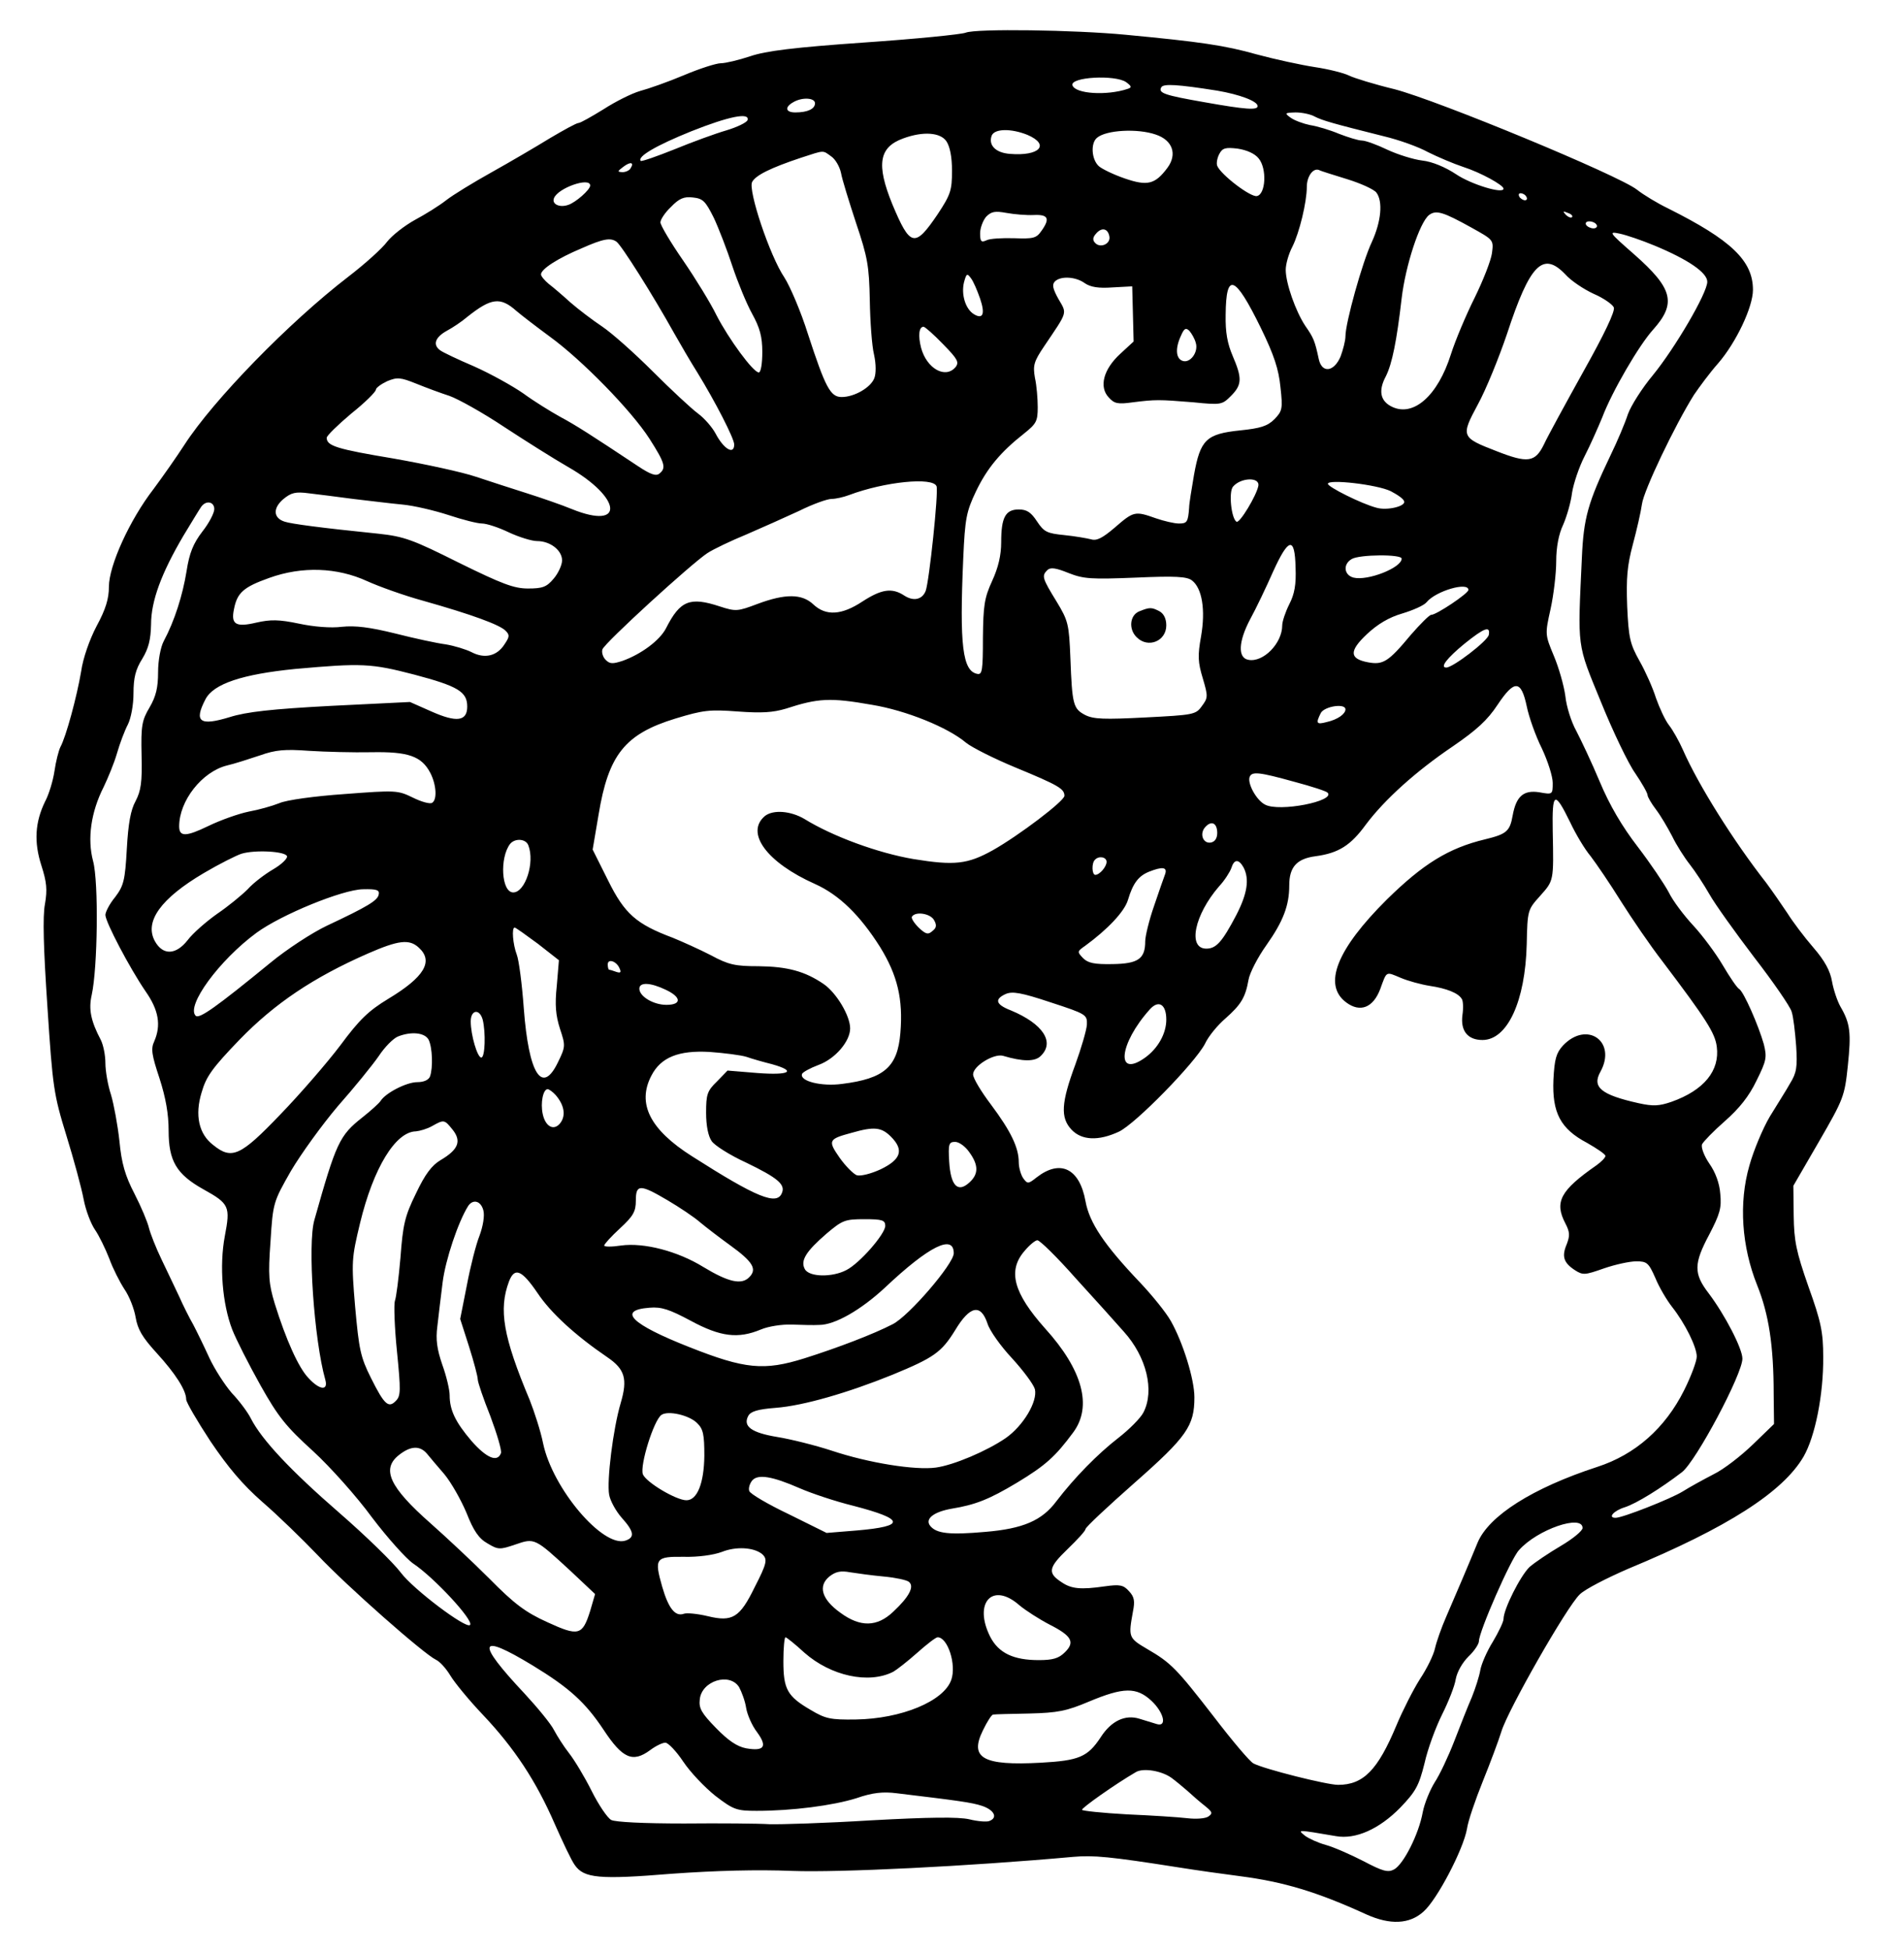 <?xml version="1.0" standalone="no"?>
<!DOCTYPE svg PUBLIC "-//W3C//DTD SVG 20010904//EN"
 "http://www.w3.org/TR/2001/REC-SVG-20010904/DTD/svg10.dtd">
<svg version="1.0" xmlns="http://www.w3.org/2000/svg"
 width="542pt" height="555pt" viewBox="0 0 542 555"
 preserveAspectRatio="xMidYMid meet">

<g transform="translate(0,555) scale(0.1,-0.1)"
fill="#000000" stroke="none">
<path d="M2749 5457 c-13 -5 -143 -18 -289 -28 -200 -14 -280 -24 -324 -39
-33 -11 -71 -20 -84 -20 -13 0 -60 -15 -105 -34 -45 -19 -102 -39 -125 -45
-24 -7 -70 -30 -104 -52 -34 -21 -66 -39 -71 -39 -6 0 -42 -20 -81 -43 -39
-24 -114 -68 -166 -97 -52 -29 -111 -65 -130 -80 -19 -15 -59 -40 -89 -56 -29
-16 -65 -44 -79 -62 -14 -19 -64 -64 -111 -100 -169 -130 -384 -351 -466 -478
-22 -34 -62 -91 -88 -126 -68 -88 -127 -218 -127 -278 0 -34 -9 -64 -35 -112
-20 -38 -39 -92 -44 -129 -12 -71 -43 -186 -59 -215 -5 -10 -13 -41 -17 -69
-4 -27 -16 -67 -27 -87 -28 -58 -32 -114 -10 -182 15 -47 17 -68 10 -109 -7
-35 -4 -129 7 -293 15 -230 18 -249 54 -366 21 -68 43 -149 49 -181 6 -32 21
-71 33 -88 11 -16 29 -53 40 -81 10 -28 30 -67 43 -87 14 -20 28 -56 32 -80 6
-35 19 -57 60 -102 53 -58 84 -106 84 -132 0 -8 31 -61 69 -119 50 -74 91
-123 148 -173 43 -37 114 -106 158 -152 83 -88 302 -281 336 -297 11 -5 29
-25 41 -45 12 -20 53 -70 92 -111 90 -95 152 -189 205 -311 23 -52 48 -105 57
-117 26 -38 70 -42 277 -25 126 9 243 12 342 8 133 -5 501 13 800 40 58 5 103
1 300 -30 50 -8 128 -19 175 -25 123 -16 218 -44 360 -109 67 -30 122 -28 162
8 39 34 114 178 124 236 3 22 24 83 45 135 21 52 45 116 53 142 18 60 186 355
223 390 15 15 78 47 138 73 282 117 440 218 499 319 33 57 57 177 56 284 0 70
-6 100 -42 200 -35 100 -41 130 -42 202 l-1 85 73 126 c70 121 73 129 82 215
10 95 7 121 -21 169 -9 16 -20 49 -24 72 -5 29 -20 58 -53 96 -26 30 -59 74
-74 98 -16 24 -43 63 -60 86 -94 120 -194 280 -237 378 -11 25 -29 57 -40 71
-11 14 -27 49 -37 77 -9 29 -30 76 -47 106 -27 48 -31 66 -35 155 -3 81 0 116
16 176 11 41 23 93 26 115 5 39 94 225 148 311 15 22 45 63 69 90 51 59 99
160 99 209 0 83 -62 142 -242 232 -29 14 -69 38 -88 53 -52 41 -567 254 -690
286 -58 14 -116 32 -130 39 -14 7 -57 18 -97 24 -39 6 -113 22 -165 36 -92 26
-162 36 -373 56 -146 14 -427 18 -456 6z m457 -141 c16 -12 16 -15 4 -19 -60
-20 -149 -14 -157 10 -8 24 122 31 153 9z m259 -24 c64 -11 115 -30 115 -44 0
-12 -33 -10 -151 11 -114 20 -133 26 -123 43 7 10 45 8 159 -10z m-1145 -36
c0 -16 -21 -26 -56 -26 -28 0 -31 15 -6 29 25 15 62 13 62 -3z m1423 -38 c22
-11 49 -19 197 -56 42 -10 98 -30 125 -45 28 -14 73 -33 100 -42 50 -16 115
-52 115 -62 0 -16 -92 12 -135 41 -30 20 -68 36 -96 39 -25 3 -70 17 -100 31
-29 14 -62 26 -72 26 -10 0 -39 9 -65 19 -26 11 -63 22 -83 25 -19 4 -44 13
-55 21 -18 13 -17 14 14 15 18 0 43 -5 55 -12z m-1615 -10 c-3 -7 -30 -20 -60
-29 -31 -9 -97 -33 -148 -54 -50 -20 -93 -35 -96 -33 -11 12 44 44 143 84 108
43 168 55 161 32z m797 -42 c65 -28 34 -61 -50 -54 -41 3 -62 25 -52 52 8 20
55 21 102 2z m365 1 c48 -16 62 -56 33 -95 -35 -47 -57 -52 -121 -30 -32 11
-65 27 -74 35 -21 19 -24 66 -5 81 26 22 115 27 167 9z m-596 -19 c10 -15 16
-44 16 -84 0 -56 -4 -68 -41 -124 -65 -96 -78 -93 -129 29 -46 113 -38 162 31
187 57 21 106 17 123 -8z m889 -49 c24 -29 20 -102 -5 -107 -18 -4 -103 61
-113 86 -3 7 0 23 6 34 9 17 18 19 52 15 26 -4 49 -14 60 -28z m-1217 6 c12
-8 24 -29 28 -47 3 -18 23 -82 43 -143 33 -98 37 -122 39 -220 1 -60 6 -130
12 -154 6 -27 6 -54 1 -67 -10 -27 -57 -54 -93 -54 -32 0 -46 26 -96 179 -20
64 -51 136 -67 161 -42 62 -104 249 -92 272 10 19 52 40 139 69 68 22 61 22
86 4z m-571 -34 c-3 -6 -14 -11 -23 -11 -15 1 -15 2 2 15 21 16 32 13 21 -4z
m2040 -31 c39 -12 76 -29 83 -38 19 -25 14 -82 -13 -141 -27 -57 -75 -230 -75
-268 0 -13 -7 -39 -14 -58 -19 -44 -53 -48 -62 -7 -11 52 -15 61 -38 94 -28
42 -56 122 -56 160 0 16 8 45 19 66 20 40 41 127 41 170 0 30 18 55 35 48 5
-3 42 -14 80 -26z m-2155 -18 c0 -12 -41 -48 -62 -55 -25 -9 -48 2 -41 19 11
29 103 61 103 36z m2665 -32 c3 -5 2 -10 -4 -10 -5 0 -13 5 -16 10 -3 6 -2 10
4 10 5 0 13 -4 16 -10z m-2313 -60 c14 -30 38 -92 53 -138 15 -45 40 -106 56
-135 22 -40 29 -65 29 -109 0 -32 -4 -58 -10 -58 -16 0 -86 96 -120 162 -17
35 -60 105 -95 156 -36 52 -65 101 -65 109 0 8 13 28 30 44 23 24 37 30 62 27
29 -3 36 -10 60 -58z m911 8 c41 2 47 -10 21 -46 -14 -20 -23 -22 -77 -20 -34
1 -70 -1 -79 -6 -15 -7 -18 -3 -18 20 0 15 8 36 17 47 15 15 25 17 58 11 22
-4 57 -7 78 -6z m1246 -36 c63 -35 63 -35 58 -73 -3 -21 -25 -77 -49 -126 -24
-48 -55 -121 -68 -162 -37 -117 -106 -178 -167 -149 -34 16 -40 46 -18 87 18
36 31 101 45 222 11 93 51 216 78 237 20 15 40 9 121 -36z m286 30 c-3 -3 -11
0 -18 7 -9 10 -8 11 6 5 10 -3 15 -9 12 -12z m70 -22 c3 -5 -1 -10 -9 -10 -8
0 -18 5 -21 10 -3 6 1 10 9 10 8 0 18 -4 21 -10z m-1387 -33 c4 -21 -25 -34
-40 -19 -8 8 -8 16 2 27 16 19 34 15 38 -8z m1552 -26 c96 -40 150 -77 150
-103 0 -32 -92 -189 -155 -266 -30 -36 -62 -86 -71 -111 -8 -25 -30 -77 -49
-116 -65 -136 -77 -179 -82 -293 -12 -260 -15 -241 54 -409 34 -84 78 -176 98
-204 19 -28 35 -56 35 -62 0 -5 11 -24 24 -41 13 -17 33 -51 46 -76 12 -25 35
-61 50 -80 15 -19 40 -57 56 -85 15 -27 73 -108 127 -179 55 -71 103 -141 107
-155 5 -14 10 -58 13 -98 4 -60 1 -77 -17 -106 -11 -20 -38 -62 -58 -95 -20
-34 -46 -96 -58 -139 -31 -107 -22 -231 22 -341 33 -82 47 -171 47 -311 l1
-84 -60 -58 c-33 -32 -83 -71 -112 -85 -29 -15 -69 -37 -88 -49 -34 -21 -171
-75 -191 -75 -23 0 -6 20 26 30 34 11 103 54 163 100 40 31 172 279 172 323 0
29 -50 125 -96 186 -43 56 -43 84 2 168 30 58 35 75 31 115 -2 30 -14 62 -31
86 -15 22 -24 46 -21 55 4 8 33 38 65 66 41 36 69 71 90 115 29 58 30 67 21
104 -15 53 -57 149 -70 157 -6 3 -27 34 -47 68 -20 34 -58 85 -84 113 -26 28
-58 70 -70 95 -13 24 -52 82 -88 129 -44 57 -80 118 -108 185 -23 55 -54 120
-67 145 -14 25 -28 69 -31 99 -4 30 -19 82 -33 115 -25 60 -25 61 -9 133 9 41
16 102 16 136 0 39 7 77 20 104 10 23 22 64 25 90 4 26 20 74 36 105 16 31 38
81 50 110 28 74 105 206 145 250 67 75 56 117 -54 214 -72 63 -74 66 -41 59
19 -4 63 -19 99 -34z m-2955 11 c14 -10 102 -149 165 -262 17 -30 46 -80 65
-110 51 -83 105 -188 105 -205 0 -31 -30 -13 -53 31 -9 17 -31 43 -50 57 -19
14 -77 68 -128 119 -52 52 -116 109 -144 128 -27 18 -68 49 -91 69 -22 20 -50
44 -62 53 -12 10 -22 22 -22 27 0 15 48 46 115 74 63 28 83 31 100 19z m2701
-93 c16 -18 52 -42 80 -55 28 -12 54 -30 58 -39 4 -11 -27 -76 -87 -183 -51
-92 -102 -185 -112 -207 -25 -51 -46 -54 -135 -19 -101 39 -102 42 -53 133 23
42 60 133 83 201 65 198 102 236 166 169z m-1666 -69 c15 -44 8 -60 -18 -44
-24 15 -36 56 -28 90 7 26 9 27 20 12 7 -9 18 -35 26 -58z m298 44 c16 -11 39
-15 79 -12 l56 3 2 -78 2 -79 -38 -35 c-48 -44 -61 -94 -33 -124 16 -18 26
-20 69 -14 64 8 74 8 172 0 79 -8 82 -7 107 18 32 32 32 51 5 114 -15 35 -21
67 -20 117 1 123 26 114 100 -37 38 -78 51 -118 56 -169 7 -62 5 -68 -17 -91
-20 -20 -40 -26 -98 -32 -96 -10 -113 -26 -131 -126 -7 -41 -14 -83 -14 -94
-3 -41 -6 -45 -29 -45 -13 0 -43 7 -66 15 -59 21 -63 20 -116 -26 -35 -30 -52
-39 -68 -34 -12 3 -46 9 -76 12 -50 5 -58 9 -78 39 -17 26 -29 34 -52 34 -38
0 -50 -23 -50 -93 0 -37 -8 -72 -26 -111 -22 -48 -25 -70 -26 -161 0 -93 -2
-106 -16 -103 -42 8 -51 81 -40 329 5 114 9 133 36 190 32 67 71 113 137 165
35 28 39 35 39 75 0 24 -3 62 -8 84 -6 35 -3 46 26 89 68 101 66 92 41 135
-16 29 -19 41 -10 50 16 16 59 14 85 -5z m-1618 -79 c14 -12 57 -45 95 -73 91
-66 232 -210 284 -291 44 -69 48 -83 28 -99 -10 -8 -26 -2 -62 22 -131 87
-176 116 -221 140 -27 15 -74 44 -104 66 -30 21 -93 56 -140 77 -47 20 -91 41
-97 46 -22 16 -14 37 18 55 17 9 44 27 59 40 68 54 94 58 140 17z m1215 -95
c41 -42 46 -51 35 -65 -29 -34 -82 -4 -98 55 -9 35 -6 60 7 60 4 0 29 -22 56
-50z m719 4 c8 -26 -16 -59 -38 -51 -19 7 -21 36 -4 72 9 21 14 23 24 13 6 -7
15 -22 18 -34z m-2124 -151 c25 -9 95 -48 155 -88 61 -40 142 -91 182 -114
154 -88 162 -181 11 -120 -29 12 -87 32 -128 45 -41 13 -106 34 -145 47 -38
13 -144 36 -235 52 -162 27 -190 36 -190 59 0 6 32 37 70 69 39 31 70 62 70
68 0 5 15 16 32 24 29 12 38 11 83 -7 27 -11 70 -27 95 -35z m2302 -256 c-5
-27 -53 -107 -62 -102 -15 9 -23 85 -10 100 22 26 77 28 72 2z m-916 -1 c6
-16 -21 -272 -31 -298 -10 -25 -35 -30 -61 -13 -35 23 -65 18 -119 -17 -59
-39 -104 -42 -140 -8 -32 30 -79 31 -159 1 -56 -21 -61 -22 -107 -7 -85 28
-113 17 -153 -62 -18 -35 -71 -74 -124 -93 -28 -9 -36 -9 -48 3 -8 8 -12 22
-9 30 7 19 252 243 299 274 17 11 67 35 111 53 44 19 111 49 150 67 38 19 80
34 92 34 12 0 34 5 50 11 101 38 239 52 249 25z m1293 -14 c19 -10 37 -22 38
-29 5 -14 -49 -27 -79 -18 -42 11 -138 59 -138 68 0 14 140 -2 179 -21z
m-2954 -22 c44 -5 107 -13 140 -16 33 -3 92 -17 132 -30 39 -13 82 -24 95 -24
13 0 47 -11 76 -25 30 -14 66 -25 81 -25 37 0 71 -26 71 -55 0 -13 -11 -37
-24 -52 -20 -24 -32 -28 -73 -28 -40 0 -74 13 -196 73 -132 66 -156 75 -230
83 -167 17 -247 28 -266 34 -33 10 -35 38 -5 64 23 19 35 22 73 17 25 -3 82
-10 126 -16z m-395 -29 c0 -11 -15 -40 -34 -64 -26 -34 -37 -61 -45 -113 -11
-68 -34 -141 -65 -199 -9 -17 -16 -55 -16 -88 0 -44 -6 -69 -24 -100 -22 -37
-25 -52 -23 -137 2 -77 -2 -101 -17 -130 -14 -25 -21 -64 -25 -136 -5 -90 -9
-105 -33 -137 -16 -19 -28 -43 -28 -51 0 -20 69 -151 114 -217 38 -54 45 -97
25 -143 -10 -21 -7 -39 15 -105 18 -56 26 -102 26 -149 0 -86 22 -124 99 -167
74 -41 77 -49 61 -133 -16 -85 -7 -193 21 -266 11 -28 47 -99 80 -158 51 -91
74 -119 150 -188 49 -45 125 -130 168 -189 44 -58 97 -117 117 -131 59 -39
174 -163 162 -175 -11 -12 -162 102 -197 149 -21 28 -100 105 -176 171 -137
119 -220 207 -251 268 -9 18 -33 50 -54 72 -20 23 -49 68 -64 100 -15 33 -36
76 -46 95 -11 19 -29 55 -40 80 -12 25 -34 72 -50 105 -16 33 -32 74 -36 90
-4 17 -22 60 -41 97 -27 52 -37 87 -43 150 -5 46 -16 105 -24 132 -9 27 -16
68 -16 90 0 23 -6 52 -13 66 -29 55 -35 88 -26 128 17 77 20 322 4 381 -17 64
-6 140 30 211 12 25 30 68 38 96 8 28 22 65 31 82 9 18 16 56 16 89 0 44 6 68
25 98 18 30 24 54 25 98 0 66 29 145 92 252 23 38 46 76 51 83 14 19 37 14 37
-7z m3078 -166 c2 -49 -3 -76 -18 -105 -11 -22 -20 -49 -20 -60 0 -51 -54
-106 -96 -98 -31 5 -29 52 5 116 17 31 46 92 65 135 44 97 62 101 64 12z m302
25 c0 -26 -97 -64 -137 -54 -27 7 -31 38 -5 53 22 13 142 14 142 1z m-757 -54
c113 5 146 3 160 -8 29 -22 39 -84 26 -159 -10 -55 -9 -74 5 -120 15 -51 15
-55 -3 -79 -17 -24 -24 -25 -161 -32 -117 -6 -147 -5 -171 7 -34 18 -37 29
-42 162 -4 97 -6 106 -40 162 -40 65 -42 72 -26 88 9 9 24 7 61 -8 43 -17 65
-18 191 -13z m-2188 -10 c33 -15 105 -41 160 -56 138 -39 217 -68 234 -85 12
-12 12 -17 -3 -39 -21 -33 -56 -42 -94 -22 -16 8 -49 18 -73 22 -24 3 -89 17
-144 31 -73 18 -114 23 -152 19 -31 -4 -80 0 -122 9 -57 12 -81 12 -121 3 -59
-14 -73 -5 -64 38 9 47 27 63 100 89 94 34 194 30 279 -9z m3135 -25 c0 -10
-91 -71 -106 -71 -5 0 -31 -26 -58 -57 -64 -77 -79 -86 -122 -78 -53 10 -54
32 -3 80 31 29 63 48 101 59 30 9 62 23 69 32 26 32 119 59 119 35z m58 -128
c-3 -17 -102 -93 -121 -93 -19 0 2 27 52 68 56 45 74 52 69 25z m-3059 -113
c125 -33 151 -49 151 -91 0 -42 -30 -46 -102 -14 l-61 27 -224 -11 c-170 -9
-241 -17 -289 -32 -85 -26 -103 -14 -69 51 23 44 105 71 255 86 190 17 216 16
339 -16z m3167 -90 c6 -30 25 -84 43 -120 17 -36 31 -80 31 -98 0 -33 0 -34
-38 -27 -45 7 -66 -11 -76 -66 -8 -45 -17 -53 -79 -68 -104 -25 -176 -70 -279
-171 -143 -142 -183 -243 -116 -293 40 -30 77 -15 97 38 19 52 15 50 58 32 21
-9 58 -19 83 -23 47 -7 81 -20 91 -37 4 -5 5 -26 2 -46 -6 -45 15 -71 57 -71
71 0 122 110 126 273 2 97 3 98 38 137 39 44 39 41 36 184 -2 113 5 117 50 25
15 -32 41 -76 58 -96 16 -21 55 -78 86 -128 31 -49 84 -127 119 -172 124 -164
149 -203 154 -242 9 -68 -36 -124 -129 -157 -35 -12 -52 -13 -93 -4 -108 24
-134 46 -109 90 47 86 -39 146 -107 74 -19 -21 -24 -38 -27 -97 -4 -94 20
-140 96 -180 28 -16 52 -32 52 -37 0 -5 -12 -17 -26 -27 -102 -71 -120 -104
-88 -165 13 -25 13 -35 4 -59 -15 -35 -9 -53 23 -74 23 -15 29 -14 83 5 32 11
73 20 92 20 30 0 35 -4 54 -47 11 -27 33 -64 48 -83 37 -47 70 -114 70 -141 0
-13 -16 -56 -36 -96 -54 -108 -139 -183 -247 -218 -184 -60 -309 -139 -341
-216 -25 -61 -60 -143 -89 -210 -14 -32 -28 -72 -32 -90 -4 -19 -23 -58 -43
-88 -19 -30 -49 -89 -67 -132 -53 -127 -94 -169 -166 -169 -32 0 -211 45 -241
61 -10 5 -60 64 -112 132 -107 138 -122 154 -191 194 -53 31 -53 34 -40 106 6
30 4 42 -11 58 -16 18 -26 20 -69 14 -69 -10 -95 -7 -122 11 -42 27 -39 42 16
95 28 27 51 52 51 57 0 5 63 64 139 131 150 132 171 163 171 244 0 52 -33 157
-67 217 -14 25 -54 74 -88 110 -102 107 -144 170 -155 231 -17 94 -72 120
-139 68 -24 -19 -26 -19 -38 -3 -7 10 -13 31 -13 46 0 42 -23 89 -79 164 -28
37 -51 75 -51 86 0 24 59 60 85 53 57 -17 92 -17 108 0 40 39 6 91 -85 129
-44 17 -48 32 -15 47 19 8 44 4 128 -24 101 -33 104 -35 103 -63 -1 -16 -16
-67 -33 -114 -40 -108 -43 -151 -11 -185 29 -31 77 -33 135 -6 47 22 216 195
245 250 10 22 37 54 58 72 44 39 57 59 66 110 3 19 26 64 51 99 48 68 65 113
65 170 0 52 21 76 75 83 66 9 100 31 143 90 54 72 143 152 248 223 67 46 98
74 127 118 48 72 67 71 83 -4z m-1864 4 c97 -16 216 -64 268 -108 16 -13 79
-45 142 -71 121 -50 138 -60 138 -80 0 -15 -131 -114 -204 -155 -72 -40 -109
-44 -226 -25 -100 17 -229 64 -310 114 -39 23 -88 27 -112 9 -58 -48 5 -133
142 -194 69 -31 128 -89 185 -179 50 -81 66 -149 58 -245 -8 -97 -46 -130
-166 -145 -59 -8 -121 8 -114 28 1 5 23 17 47 26 47 17 90 67 90 104 0 36 -39
101 -75 126 -54 37 -104 50 -186 51 -66 0 -85 4 -135 31 -33 17 -82 39 -109
50 -104 39 -137 68 -184 163 l-44 88 17 100 c28 170 75 229 219 273 79 24 97
26 177 20 68 -5 100 -3 137 8 92 30 126 32 245 11z m1348 -13 c0 -13 -22 -29
-53 -36 -30 -8 -32 -4 -17 26 11 19 70 28 70 10z m-2773 -122 c105 2 143 -11
168 -59 17 -33 20 -76 5 -85 -6 -4 -31 3 -55 15 -43 21 -49 21 -194 10 -86 -6
-166 -17 -186 -26 -20 -8 -59 -19 -87 -24 -29 -6 -80 -24 -115 -41 -64 -31
-83 -31 -83 -1 0 73 65 155 135 173 22 5 65 19 95 29 45 16 71 18 140 13 47
-3 126 -5 177 -4z m2627 -84 c49 -13 92 -27 95 -31 24 -24 -138 -56 -178 -34
-24 12 -50 59 -44 78 6 17 26 15 127 -13z m-219 -146 c0 -15 -7 -25 -18 -27
-22 -4 -33 24 -17 43 18 21 35 13 35 -16z m-1961 -35 c19 -49 -9 -134 -43
-134 -34 0 -39 99 -9 138 14 17 45 15 52 -4z m-687 -31 c2 -6 -15 -23 -39 -37
-24 -14 -57 -39 -73 -57 -17 -17 -56 -49 -87 -70 -31 -22 -69 -55 -84 -75 -33
-42 -70 -44 -93 -3 -31 56 17 122 139 194 44 26 92 50 107 55 39 12 126 7 130
-7z m2333 -16 c0 -14 -20 -37 -32 -37 -10 0 -11 34 -1 43 11 12 33 8 33 -6z
m390 -16 c17 -33 11 -74 -21 -136 -40 -76 -57 -95 -85 -95 -54 0 -34 96 36
177 16 17 31 41 35 52 8 26 21 27 35 2z m-223 -18 c-4 -10 -18 -51 -32 -92
-14 -40 -25 -86 -25 -100 0 -50 -20 -64 -93 -65 -52 -1 -70 3 -84 17 -17 18
-17 19 6 35 63 46 112 97 122 131 14 47 30 68 60 80 38 15 52 13 46 -6z
m-2239 -59 c-3 -17 -31 -34 -148 -89 -42 -20 -114 -67 -160 -105 -154 -126
-203 -161 -213 -151 -28 28 67 158 173 236 71 52 245 123 303 124 39 1 48 -2
45 -15z m1581 -73 c8 -14 7 -22 -5 -31 -12 -11 -19 -9 -39 10 -13 13 -22 27
-19 31 10 16 53 9 63 -10z m-1128 -67 l60 -47 -6 -72 c-6 -56 -3 -85 9 -123
16 -48 16 -51 -6 -96 -45 -93 -83 -33 -97 154 -5 69 -14 138 -20 153 -11 29
-15 77 -6 77 3 0 32 -21 66 -46z m-339 -11 c43 -39 16 -84 -87 -146 -56 -34
-82 -59 -136 -132 -37 -49 -114 -138 -171 -197 -113 -118 -138 -130 -191 -87
-41 31 -53 85 -33 150 13 45 30 69 108 150 100 103 210 177 365 245 87 38 118
42 145 17z m572 -60 c5 -11 2 -13 -10 -9 -8 3 -18 6 -20 6 -2 0 -4 7 -4 15 0
18 26 9 34 -12z m131 -60 c45 -21 46 -43 2 -43 -37 0 -77 24 -77 46 0 19 31
18 75 -3z m1425 -85 c0 -40 -24 -82 -60 -108 -85 -61 -75 39 13 137 25 28 47
15 47 -29z m-1946 0 c9 -36 7 -108 -4 -108 -11 0 -30 64 -30 103 0 33 25 37
34 5z m-154 -57 c11 -22 13 -80 4 -105 -4 -10 -18 -16 -36 -16 -31 0 -91 -31
-105 -54 -5 -7 -27 -27 -51 -46 -66 -52 -75 -72 -137 -292 -20 -68 -1 -342 31
-455 9 -32 -16 -30 -48 5 -28 29 -64 109 -96 212 -17 56 -19 80 -12 176 7 111
8 113 58 201 29 49 89 132 134 185 46 52 98 116 116 142 17 26 42 51 55 56 38
15 76 11 87 -9z m905 -49 c17 -6 49 -15 73 -21 71 -20 50 -32 -42 -25 l-85 7
-30 -31 c-28 -27 -31 -37 -31 -89 0 -37 6 -67 16 -81 8 -12 52 -40 98 -61 89
-43 112 -62 102 -86 -14 -37 -71 -14 -256 104 -120 76 -157 150 -116 229 27
53 78 73 166 68 41 -3 89 -9 105 -14z m-543 -109 c24 -28 29 -57 14 -78 -18
-25 -43 -13 -51 24 -7 32 1 71 14 71 4 0 15 -8 23 -17z m-293 -99 c25 -32 16
-56 -35 -86 -25 -15 -44 -40 -70 -95 -32 -65 -37 -89 -44 -182 -5 -58 -12
-114 -16 -124 -3 -10 -1 -75 6 -143 11 -111 11 -127 -3 -141 -21 -22 -33 -11
-71 65 -30 60 -34 81 -45 202 -11 130 -10 139 14 239 38 157 101 260 159 261
11 1 32 7 46 15 34 19 35 19 59 -11z m1247 -19 c38 -38 29 -65 -29 -93 -28
-13 -57 -20 -68 -17 -10 4 -32 26 -49 50 -34 49 -32 53 35 71 63 18 84 16 111
-11z m223 -44 c27 -37 27 -63 0 -87 -33 -30 -53 -8 -57 60 -3 50 -1 56 17 56
11 0 29 -13 40 -29z m-859 -137 c34 -20 76 -48 93 -63 18 -15 56 -44 85 -65
65 -47 78 -68 55 -91 -22 -23 -60 -14 -131 29 -73 45 -169 70 -234 61 -26 -4
-48 -4 -48 0 0 4 20 26 45 49 38 35 45 48 45 79 0 47 12 47 90 1z m-524 -29
c4 -15 -1 -45 -11 -72 -10 -25 -26 -88 -36 -141 l-19 -96 25 -78 c14 -44 25
-86 25 -94 0 -8 16 -55 36 -105 19 -51 33 -98 30 -105 -10 -27 -41 -14 -84 35
-46 54 -62 88 -62 130 0 15 -9 54 -21 87 -15 44 -19 71 -14 109 3 28 10 84 15
125 8 64 44 172 73 218 14 20 36 14 43 -13z m1144 -44 c0 -23 -73 -107 -111
-126 -40 -21 -106 -20 -118 3 -13 24 3 50 62 101 45 38 52 41 108 41 51 0 59
-3 59 -19z m542 -149 c54 -59 115 -127 137 -152 65 -72 88 -168 56 -230 -8
-16 -41 -49 -72 -73 -58 -45 -124 -112 -176 -180 -41 -55 -95 -78 -202 -87
-102 -9 -139 -5 -157 17 -16 20 10 40 61 49 67 11 106 26 186 74 81 49 109 74
160 143 55 74 27 178 -80 296 -90 101 -107 164 -59 220 14 17 31 31 37 31 7 0
56 -48 109 -108z m-347 71 c0 -30 -128 -179 -174 -202 -54 -28 -156 -67 -251
-97 -115 -36 -169 -31 -328 32 -165 65 -206 105 -113 112 34 3 57 -5 117 -37
85 -46 135 -52 200 -25 21 9 60 15 88 14 28 -1 63 -2 78 -1 45 0 119 43 187
106 126 119 196 153 196 98z m-1185 -113 c38 -57 108 -121 199 -183 50 -34 58
-62 38 -130 -22 -74 -40 -222 -33 -261 3 -18 20 -48 36 -66 35 -39 38 -56 10
-65 -64 -20 -207 148 -234 277 -7 35 -25 90 -38 123 -76 181 -89 258 -59 338
16 41 36 33 81 -33z m1281 -87 c6 -20 38 -65 70 -99 32 -35 61 -74 65 -88 8
-35 -33 -104 -83 -139 -54 -37 -148 -77 -199 -84 -59 -8 -191 13 -296 48 -49
16 -118 33 -155 39 -73 12 -99 30 -83 60 7 13 27 19 78 23 79 6 206 43 332 94
119 49 140 64 179 127 42 70 73 76 92 19z m-827 -283 c18 -17 21 -33 21 -94
-1 -77 -20 -126 -51 -126 -29 0 -115 51 -124 74 -9 25 31 154 53 169 19 13 79
-1 101 -23z m-769 -87 c8 -10 31 -37 50 -59 19 -23 47 -72 63 -110 20 -51 35
-73 60 -87 30 -18 35 -18 79 -3 55 19 55 19 158 -76 l69 -65 -14 -48 c-22 -70
-33 -73 -122 -32 -62 28 -94 52 -165 124 -48 48 -124 119 -167 157 -118 104
-141 155 -90 195 33 26 59 27 79 4z m1062 -99 c32 -14 100 -37 153 -50 146
-38 149 -58 9 -70 l-86 -7 -107 53 c-59 28 -110 58 -113 66 -3 8 1 21 8 30 16
19 56 13 136 -22z m2228 -113 c0 -8 -28 -31 -62 -51 -34 -20 -74 -47 -89 -60
-26 -25 -74 -120 -74 -148 0 -8 -14 -37 -30 -64 -17 -27 -33 -64 -36 -81 -3
-18 -14 -52 -24 -77 -11 -25 -33 -81 -50 -125 -17 -44 -42 -97 -56 -118 -13
-21 -29 -59 -34 -85 -11 -62 -55 -149 -82 -163 -17 -9 -32 -5 -87 24 -37 19
-85 40 -107 46 -22 6 -48 18 -59 26 -22 18 -24 18 88 -1 56 -10 123 20 183 81
44 46 53 62 69 126 9 41 32 103 50 139 18 36 36 81 39 101 4 21 19 47 36 64
17 16 30 36 30 44 0 27 91 235 114 259 52 59 181 103 181 63z m-2337 -73 c18
-15 16 -26 -20 -96 -42 -86 -63 -99 -133 -82 -29 7 -60 10 -68 7 -25 -9 -44
15 -62 77 -23 81 -19 86 62 85 40 -1 84 5 108 14 40 16 89 13 113 -5z m347
-65 c33 -3 66 -10 72 -15 17 -13 1 -43 -44 -85 -46 -44 -94 -45 -151 -3 -53
38 -64 76 -31 103 18 14 32 17 59 12 19 -3 62 -9 95 -12z m387 -82 c18 -15 57
-40 86 -55 63 -32 73 -50 43 -79 -17 -17 -34 -22 -74 -22 -72 0 -114 20 -138
66 -49 97 6 158 83 90z m-612 -135 c75 -66 183 -90 253 -54 9 5 40 29 67 53
28 25 54 45 59 45 29 0 54 -78 39 -121 -21 -61 -142 -111 -272 -113 -72 -1
-86 2 -128 27 -67 39 -78 59 -78 139 0 38 3 68 6 68 3 0 28 -20 54 -44z m-774
-36 c105 -64 150 -105 202 -183 54 -82 83 -95 133 -58 16 12 35 21 43 21 8 0
31 -24 51 -54 20 -30 61 -73 91 -97 52 -40 61 -43 118 -43 101 0 217 15 284
36 46 16 76 19 115 14 174 -21 213 -26 243 -36 35 -12 45 -34 20 -43 -7 -3
-33 -1 -57 5 -31 7 -114 6 -279 -3 -129 -8 -260 -12 -290 -11 -30 2 -139 3
-243 2 -115 0 -195 4 -207 10 -11 6 -36 43 -56 83 -20 40 -49 88 -64 107 -15
19 -34 49 -43 66 -9 18 -47 64 -84 104 -140 149 -132 174 23 80z m588 -62 c7
-13 17 -39 20 -59 3 -19 17 -51 31 -69 30 -41 21 -55 -31 -46 -26 5 -51 22
-86 58 -41 42 -49 56 -46 81 5 53 85 78 112 35z m1174 -39 c35 -33 45 -75 15
-66 -10 3 -32 10 -49 15 -41 13 -81 -6 -111 -53 -37 -56 -62 -66 -170 -72
-165 -9 -204 13 -165 92 12 25 25 45 29 45 5 1 51 2 103 3 81 2 106 7 170 34
98 41 135 42 178 2z m58 -220 c11 -8 30 -24 44 -36 14 -13 36 -32 50 -43 21
-17 23 -21 10 -30 -8 -6 -35 -8 -60 -5 -25 3 -102 8 -172 11 -71 4 -128 10
-128 13 0 6 93 72 153 107 21 13 75 4 103 -17z"/>
<path d="M3243 3810 c-27 -11 -31 -51 -7 -74 32 -32 84 -11 84 34 0 19 -7 33
-19 40 -23 12 -28 12 -58 0z"/>
</g>
</svg>
